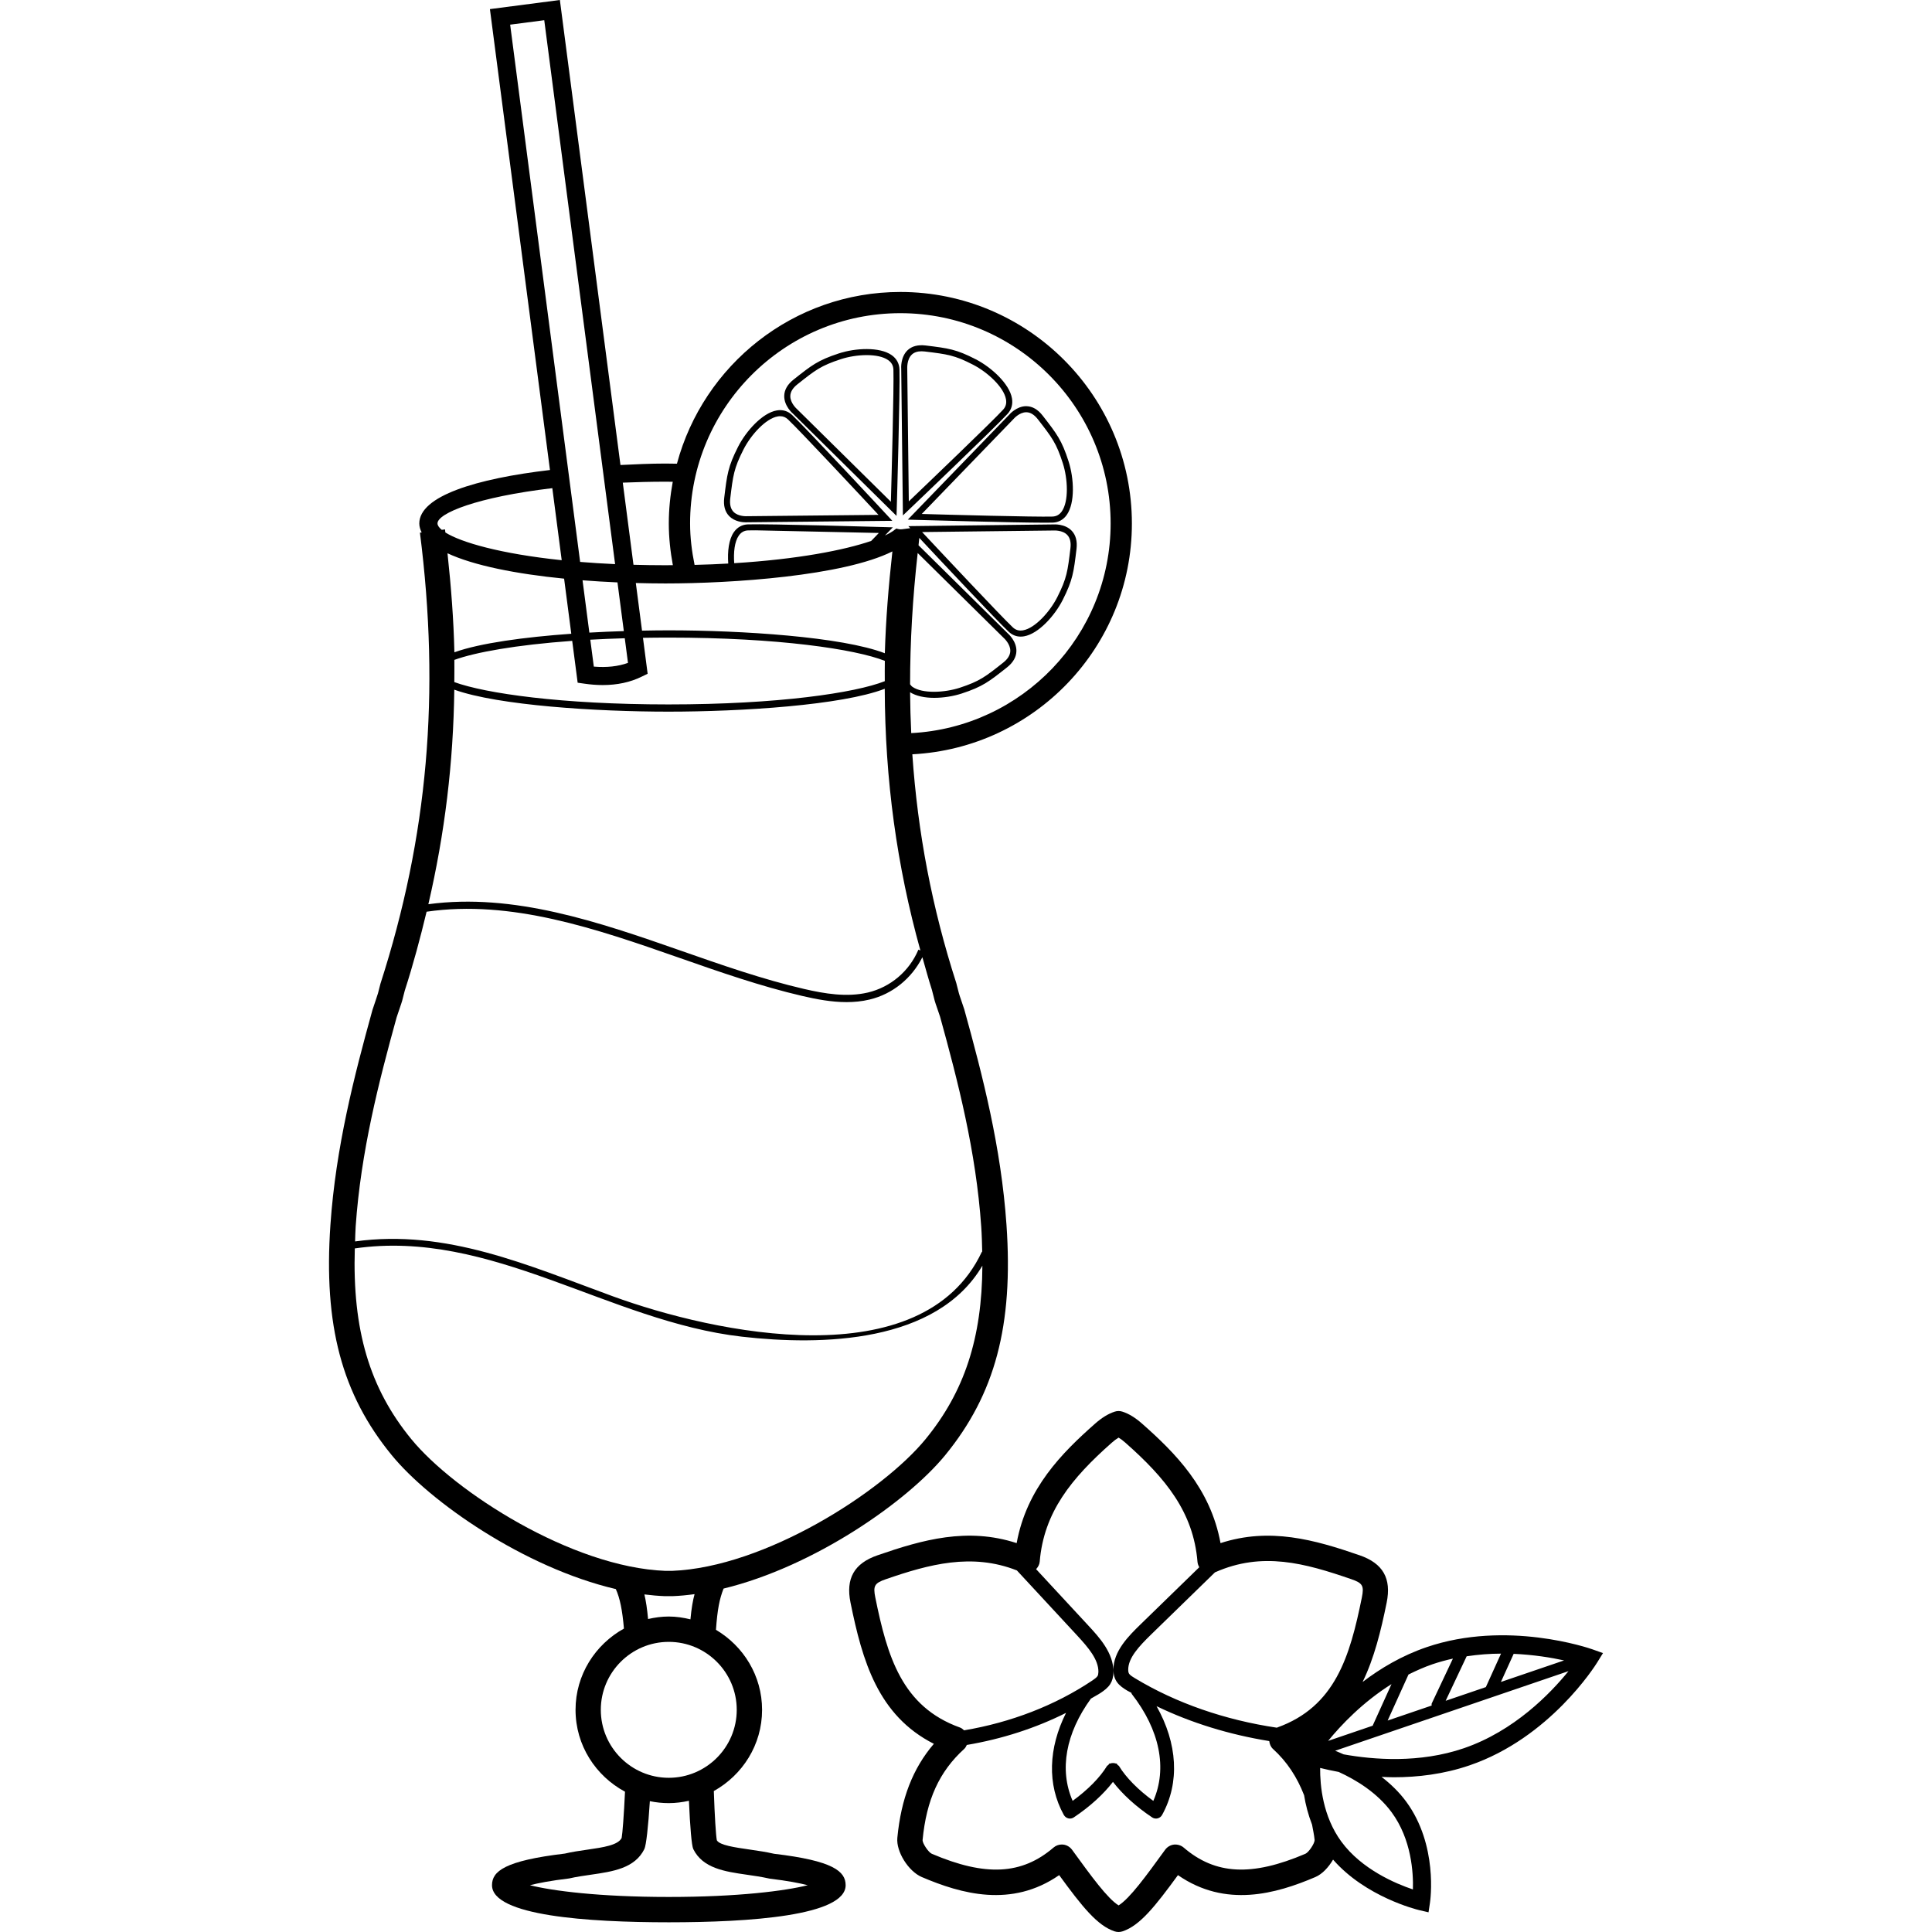 <?xml version="1.0" encoding="iso-8859-1"?>
<!-- Uploaded to: SVG Repo, www.svgrepo.com, Generator: SVG Repo Mixer Tools -->
<svg fill="#000000" height="800px" width="800px" version="1.1" id="Layer_1" xmlns="http://www.w3.org/2000/svg" xmlns:xlink="http://www.w3.org/1999/xlink" 
	 viewBox="0 0 302.8 302.8" xml:space="preserve">
<g>
	<g>
		<g>
			<path d="M116.912,81.864c0.124,0,0.2-0.008,0.208-0.008l22.736-0.228l-0.732-0.788c-0.516-0.556-12.652-13.6-14.972-15.792
				c-0.664-0.628-1.5-0.884-2.416-0.72c-2.26,0.392-4.812,3.236-6.068,5.712c-1.572,3.104-1.72,4.332-2.16,7.972
				c-0.148,1.224,0.108,2.188,0.764,2.864C115.128,81.768,116.412,81.864,116.912,81.864z M114.452,78.116
				c0.436-3.608,0.568-4.696,2.064-7.648c1.164-2.304,3.496-4.876,5.38-5.204c0.128-0.024,0.252-0.032,0.376-0.032
				c0.464,0,0.868,0.164,1.224,0.5c1.972,1.868,11.464,12.036,14.192,14.964l-20.612,0.208c-0.012,0-1.372,0.088-2.12-0.692
				C114.512,79.748,114.34,79.044,114.452,78.116z"/>
			<path d="M124.24,64.792l16.272,16.064l0.032-1.096c0.024-0.76,0.536-18.66,0.428-21.868c-0.032-0.924-0.456-1.696-1.232-2.24
				c-1.88-1.312-5.664-1.116-8.264-0.264c-3.288,1.08-4.248,1.84-7.1,4.1c-0.956,0.756-1.448,1.62-1.464,2.56
				C122.88,63.616,124.208,64.772,124.24,64.792z M124.968,60.24c2.828-2.244,3.68-2.92,6.808-3.944
				c1.216-0.4,2.688-0.64,4.052-0.64c1.348,0,2.588,0.232,3.368,0.78c0.536,0.372,0.804,0.864,0.828,1.492
				c0.092,2.728-0.284,16.68-0.396,20.712l-14.74-14.548c-0.012-0.012-1.044-0.924-1.024-2.024
				C123.876,61.428,124.244,60.812,124.968,60.24z"/>
			<path d="M141.512,80.78l0.792-0.752c0.548-0.52,13.432-12.808,15.6-15.156c0.62-0.672,0.864-1.516,0.7-2.448
				c-0.4-2.276-3.216-4.84-5.656-6.104c-3.076-1.584-4.288-1.736-7.892-2.176c-1.188-0.136-2.144,0.108-2.82,0.752
				c-1.128,1.084-0.996,2.86-0.988,2.904L141.512,80.78z M142.896,55.584c0.364-0.352,0.88-0.528,1.532-0.528
				c0.164,0,0.332,0.012,0.512,0.032c3.568,0.436,4.648,0.568,7.572,2.076c2.272,1.172,4.824,3.52,5.156,5.42
				c0.112,0.644-0.036,1.18-0.464,1.636c-1.844,1.996-11.86,11.58-14.768,14.36l-0.244-20.828
				C142.196,57.744,142.104,56.348,142.896,55.584z"/>
			<path d="M158.164,65.008L142.28,81.44l1.076,0.032c0.684,0.02,15.304,0.448,20.396,0.448c0.524,0,0.944-0.004,1.244-0.012
				c0.904-0.032,1.664-0.448,2.196-1.208c1.324-1.888,1.14-5.728,0.288-8.38c-1.068-3.324-1.824-4.296-4.06-7.176
				c-0.748-0.968-1.604-1.464-2.536-1.48c-0.016,0-0.032-0.004-0.052-0.004C159.308,63.66,158.188,64.972,158.164,65.008z
				 M160.836,64.612c0.012,0,0.02,0,0.032,0c0.632,0.008,1.24,0.388,1.804,1.116c2.216,2.856,2.888,3.716,3.904,6.88
				c0.792,2.472,0.944,5.968-0.164,7.544c-0.368,0.52-0.844,0.784-1.452,0.808c-2.708,0.084-16.508-0.292-20.496-0.408
				l14.408-14.908C158.88,65.632,159.764,64.612,160.836,64.612z"/>
			<path d="M121.32,290.54c-1.252-0.288-2.532-0.476-3.752-0.652c-2.464-0.356-4.788-0.692-5.22-1.464
				c-0.148-0.78-0.336-3.732-0.472-7.716c4.488-2.5,7.564-7.236,7.564-12.724c0-5.356-2.924-9.996-7.228-12.544
				c0.224-3.196,0.56-4.864,1.192-6.464c14.228-3.456,28.796-13.652,34.736-20.908c7.828-9.564,10.7-20.364,9.604-36.116
				c-0.84-12.128-3.712-23.276-6.612-33.748l-0.536-1.588c-0.28-0.808-0.312-0.908-0.724-2.564
				c-3.788-11.74-6.04-23.532-6.884-35.832c19.132-0.988,34.412-16.796,34.412-36.172c0-20.008-16.28-36.288-36.288-36.288
				c-16.764,0-30.868,11.44-35.016,26.916c-0.616-0.012-1.248-0.024-1.808-0.024c-2.348,0-4.7,0.116-7.044,0.228L87.748,0
				L76.784,1.428l9.412,72.236c-11.492,1.344-20.48,4.064-20.48,8.384c0,0.492,0.152,0.952,0.372,1.404l-0.272,0.036
				c3.204,25.184,1.248,47.608-6.192,70.7c-0.376,1.524-0.408,1.62-0.688,2.428l-0.564,1.684
				c-2.872,10.376-5.744,21.524-6.584,33.652c-1.092,15.756,1.78,26.56,9.608,36.116c5.984,7.316,20.74,17.616,35.12,20.988
				c0.644,1.408,1.028,3.324,1.272,6.192c-4.5,2.496-7.584,7.24-7.584,12.736c0,5.568,3.164,10.36,7.752,12.828
				c-0.176,3.732-0.388,6.496-0.524,7.244c-0.564,1.144-2.888,1.48-5.352,1.836c-1.224,0.176-2.5,0.364-3.54,0.616
				c-9.484,1.124-11.428,2.792-11.428,4.956c0,4.808,15.072,5.816,27.712,5.816s27.712-1.008,27.712-5.816
				C132.532,293.296,130.588,291.628,121.32,290.54z M141.108,49.084c18.172,0,32.96,14.784,32.96,32.956
				c0,17.596-13.876,31.96-31.252,32.86c-0.1-2.116-0.164-4.252-0.18-6.404c0.952,0.6,2.308,0.876,3.768,0.876
				c1.484,0,3.052-0.26,4.332-0.68c3.28-1.08,4.244-1.84,7.1-4.1c0.952-0.756,1.448-1.62,1.464-2.56
				c0.028-1.564-1.3-2.716-1.328-2.74L143.96,85.46c0.044-0.392,0.072-0.768,0.12-1.16c3.012,3.224,12.04,12.856,14.012,14.712
				c0.532,0.504,1.172,0.764,1.88,0.764c0.176,0,0.356-0.016,0.536-0.048c2.256-0.392,4.808-3.24,6.06-5.72
				c1.568-3.112,1.716-4.336,2.152-7.976c0.144-1.224-0.112-2.188-0.768-2.864c-1.08-1.116-2.824-0.976-2.852-0.976l-22.736,0.268
				l0.3,0.32l-1.284,0.168c-0.332,0.044-0.624-0.02-0.892-0.116c-0.052,0.052-0.14,0.104-0.204,0.156l-0.052-0.008
				c-0.004,0.016-0.004,0.036-0.004,0.052c-0.364,0.288-0.876,0.588-1.532,0.896l1.236-1.28l-1.076-0.032
				c-0.752-0.02-18.436-0.536-21.636-0.432c-0.9,0.028-1.66,0.448-2.196,1.208c-0.812,1.156-1.02,3.036-0.888,4.932
				c-1.688,0.096-3.44,0.168-5.276,0.212c-0.428-2.104-0.704-4.26-0.704-6.488C108.148,63.868,122.936,49.084,141.108,49.084z
				 M142.636,107.248c0.004-6.648,0.396-13.488,1.192-20.572l13.492,13.316c0.012,0.008,1.044,0.924,1.024,2.024
				c-0.012,0.644-0.384,1.26-1.104,1.828c-2.832,2.244-3.688,2.916-6.808,3.944c-2.42,0.788-5.864,0.952-7.424-0.14
				C142.844,107.536,142.752,107.388,142.636,107.248z M144.52,83.388l20.616-0.244c0.008,0.004,1.372-0.096,2.128,0.692
				c0.444,0.464,0.616,1.164,0.504,2.088c-0.432,3.608-0.564,4.696-2.056,7.66c-1.164,2.3-3.492,4.88-5.376,5.208
				c-0.624,0.108-1.148-0.044-1.6-0.468C156.768,96.464,147.256,86.312,144.52,83.388z M137.744,83.532l-1.204,1.248
				c-4.232,1.444-11.468,2.868-21.468,3.488c-0.124-1.712,0.052-3.376,0.724-4.332c0.368-0.52,0.844-0.788,1.452-0.808
				c0.284-0.008,0.692-0.012,1.2-0.012L137.744,83.532z M139.864,86.424c-0.604,5.444-1.036,10.776-1.184,15.96
				c-6.7-2.584-22.44-3.592-33.92-3.592c-1.324,0-2.72,0.02-4.136,0.048l-0.972-7.464c1.548,0.04,3.092,0.068,4.632,0.068
				C114.72,91.444,132.168,90.276,139.864,86.424z M138.672,106.76c-4.64,1.832-16.696,3.644-33.908,3.644
				c-16.76,0-28.664-1.72-33.56-3.5c0.004-1.16,0.024-2.316,0.008-3.48c3.264-1.188,9.632-2.344,18.468-2.984l0.856,6.56
				l1.064,0.152c0.992,0.144,1.944,0.216,2.864,0.216c2.28,0,4.336-0.44,6.128-1.328l0.912-0.444l-0.732-5.632
				c1.3-0.02,2.628-0.036,3.992-0.036c17.224,0,29.284,1.816,33.916,3.648C138.656,104.648,138.672,105.7,138.672,106.76z
				 M70.136,86.716c4.124,1.92,10.756,3.232,18.276,3.976l1.124,8.636c-7.332,0.524-14.276,1.456-18.32,2.904
				C71.1,97.16,70.704,91.98,70.136,86.716z M92.516,100.26c1.72-0.096,3.524-0.172,5.404-0.228l0.504,3.86
				c-1.544,0.56-3.332,0.752-5.356,0.584L92.516,100.26z M104.284,75.496c0.396,0,0.772,0.008,1.156,0.012
				c-0.388,2.124-0.62,4.3-0.62,6.532c0,2.236,0.244,4.412,0.636,6.536c-0.392,0.004-0.768,0.012-1.168,0.012
				c-1.736,0-3.392-0.028-5.004-0.072l-1.676-12.872C99.724,75.56,101.916,75.496,104.284,75.496z M97.772,98.912
				c-1.78,0.056-3.588,0.132-5.404,0.236l-1.068-8.2c1.8,0.14,3.628,0.252,5.476,0.332L97.772,98.912z M79.956,3.864L85.3,3.168
				l11.104,85.248c-1.932-0.084-3.744-0.208-5.48-0.348L79.956,3.864z M86.564,76.508L88.036,87.8
				c-9.632-1.008-15.78-2.8-18.236-4.348c-0.02-0.16-0.028-0.316-0.048-0.476l-0.52,0.064c-0.432-0.36-0.664-0.7-0.664-1.004
				C68.568,80.436,74.812,77.9,86.564,76.508z M71.2,108.092c6.9,2.476,22.296,3.444,33.56,3.444
				c11.468,0,27.196-1.004,33.904-3.584c0.048,14.272,1.892,27.744,5.588,41.012l-0.312-0.128c-1.416,3.376-4.38,5.888-7.928,6.724
				c-3.292,0.764-6.752,0.188-10-0.564c-6.452-1.496-12.988-3.784-19.304-5.996c-12.892-4.508-26.2-9.08-39.572-7.284
				C69.708,130.648,71.06,119.548,71.2,108.092z M55.744,192.22c0.816-11.76,3.632-22.688,6.42-32.776l0.52-1.54
				c0.32-0.92,0.356-1.032,0.752-2.636c1.336-4.136,2.432-8.256,3.424-12.376c13.248-1.924,26.572,2.664,39.476,7.18
				c6.348,2.224,12.912,4.52,19.42,6.028c2.236,0.52,4.576,0.96,6.92,0.96c1.2,0,2.408-0.112,3.6-0.4
				c3.616-0.852,6.62-3.328,8.288-6.636c0.488,1.704,0.944,3.412,1.492,5.112c0.428,1.74,0.468,1.848,0.788,2.768l0.492,1.444
				c2.816,10.184,5.636,21.108,6.448,32.872c0.096,1.368,0.124,2.652,0.156,3.94c-0.02,0.028-0.052,0.024-0.068,0.06
				c-9.308,19.756-41.924,12.76-57.828,6.944c-13.352-4.884-26.092-10.564-40.392-8.596C55.684,193.78,55.684,193.032,55.744,192.22
				z M64.46,225.548c-6.544-7.992-9.24-17.104-8.852-29.884c21.36-3.088,39.84,11.456,60.676,13.832
				c12.52,1.428,30.524,1.032,37.684-11.128c-0.06,11.384-2.824,19.752-8.9,27.18c-6.748,8.248-25.168,20.092-39.756,20.652h-1.016
				C89.624,245.64,71.208,233.792,64.46,225.548z M108.86,249.848c-0.272,0.988-0.484,2.204-0.648,3.948
				c-1.096-0.264-2.22-0.44-3.396-0.44c-1.12,0-2.196,0.152-3.244,0.392c-0.144-1.576-0.332-2.824-0.576-3.856
				c1.08,0.136,2.156,0.232,3.22,0.272h1.168C106.532,250.124,107.692,250.008,108.86,249.848z M94.164,267.98
				c0-5.876,4.78-10.652,10.652-10.652s10.652,4.776,10.652,10.652c0,5.876-4.78,10.652-10.652,10.652S94.164,273.856,94.164,267.98
				z M104.82,297.308c-10.924,0-18.248-0.96-21.764-1.84c1.276-0.328,3.224-0.712,6.164-1.064c1.144-0.264,2.312-0.428,3.424-0.588
				c3.372-0.488,6.86-0.988,8.348-4.02c0.28-0.576,0.608-3.472,0.86-7.5c0.96,0.2,1.952,0.304,2.968,0.304
				c1.084,0,2.136-0.14,3.156-0.364c0.176,4.108,0.428,7.056,0.68,7.564c1.488,3.028,4.976,3.528,8.348,4.016
				c1.116,0.16,2.28,0.324,3.64,0.624c2.82,0.336,4.708,0.708,5.952,1.028C123.08,296.348,115.752,297.308,104.82,297.308z"/>
			<path d="M249.584,258.5c-0.544-0.192-13.444-4.632-26-0.34c-3.876,1.324-7.228,3.32-10.024,5.456
				c1.824-3.748,2.876-8.024,3.772-12.444c0.768-3.788-0.576-6.144-4.232-7.412c-7.084-2.448-14.096-4.416-21.808-1.908
				c-1.572-8.596-7.108-14.144-12.272-18.704c-1.076-0.952-2.088-1.576-3.096-1.9c-0.4-0.132-0.824-0.132-1.22,0
				c-1.004,0.324-2.016,0.944-3.092,1.896c-5.164,4.564-10.704,10.108-12.272,18.708c-7.712-2.512-14.732-0.544-21.808,1.908
				c-3.656,1.264-5,3.62-4.232,7.412c1.856,9.136,4.3,17.696,13.064,22.136c-3.304,3.856-5.14,8.608-5.724,14.732
				c-0.208,2.152,1.732,5.252,3.832,6.148c6.168,2.632,14.06,4.876,21.532-0.3c3.596,4.924,5.972,7.916,8.688,8.812
				c0.2,0.068,0.412,0.1,0.62,0.1s0.42-0.036,0.62-0.1c2.716-0.896,5.092-3.888,8.688-8.812c7.468,5.176,15.368,2.932,21.528,0.304
				c1.092-0.464,2.076-1.532,2.784-2.736c5.1,5.844,13.104,7.824,13.464,7.908l1.496,0.352l0.228-1.52
				c0.056-0.364,1.284-9.004-3.728-15.828c-1.124-1.528-2.464-2.792-3.86-3.88c0.636,0.028,1.268,0.06,1.932,0.06
				c3.704,0,7.804-0.472,11.868-1.868c12.572-4.3,19.68-15.616,19.98-16.096l0.924-1.496L249.584,258.5z M245.136,260.236
				l-9.9,3.376l2-4.408C240.356,259.34,243.116,259.792,245.136,260.236z M235.252,259.172l-2.376,5.244l-6.3,2.148l3.292-6.976
				C231.716,259.312,233.52,259.176,235.252,259.172z M224.5,260.84c1.068-0.364,2.144-0.652,3.212-0.888l-3.316,7.024
				c-0.052,0.108-0.008,0.22-0.012,0.332l-6.9,2.352l3.268-7.216C221.952,261.848,223.184,261.292,224.5,260.84z M218.088,263.948
				l-2.928,6.46c-0.008,0.016,0.004,0.036,0,0.052l-7.004,2.388C210.164,270.38,213.556,266.796,218.088,263.948z M162.952,244.768
				c0.644-7.764,4.976-13.072,11.288-18.648c0.388-0.344,0.748-0.612,1.076-0.804c0.328,0.192,0.688,0.46,1.076,0.808
				c6.312,5.576,10.648,10.88,11.288,18.644c0.024,0.308,0.128,0.6,0.284,0.86l-9.172,8.924c-1.828,1.78-4.328,4.216-4.288,7.2
				c0.012,0.744,0.192,1.36,0.56,1.884c0.416,0.584,1.02,0.976,1.6,1.328c0.208,0.128,0.444,0.224,0.656,0.348
				c0.028,0.056,0.012,0.124,0.056,0.176c4.408,5.648,5.608,11.684,3.384,16.764c-2.384-1.736-4.276-3.652-5.384-5.472
				c-0.048-0.08-0.144-0.088-0.208-0.152c-0.06-0.064-0.072-0.16-0.148-0.212c-0.056-0.036-0.124-0.008-0.184-0.032
				c-0.132-0.056-0.248-0.064-0.392-0.064c-0.152,0-0.272,0.008-0.408,0.068c-0.056,0.024-0.124-0.004-0.176,0.028
				c-0.08,0.048-0.088,0.144-0.148,0.208c-0.064,0.064-0.16,0.072-0.208,0.152c-1.112,1.82-3.004,3.732-5.388,5.472
				c-2.128-4.86-1.088-10.592,2.864-16.028c0.508-0.312,1.052-0.58,1.544-0.908c0.54-0.364,1.1-0.772,1.484-1.368
				c0.328-0.516,0.492-1.132,0.504-1.88c0.036-3-2.256-5.48-3.928-7.284l-8.196-8.848
				C162.684,245.608,162.912,245.224,162.952,244.768z M137.188,250.384c-0.372-1.832-0.128-2.26,1.636-2.872
				c6.792-2.348,13.488-4.164,20.552-1.38l9.464,10.216c1.756,1.9,3.336,3.764,3.312,5.684c-0.008,0.304-0.052,0.52-0.14,0.66
				c-0.152,0.24-0.556,0.508-0.816,0.692c-5.836,3.912-12.772,6.576-20.096,7.808c-0.192-0.176-0.388-0.348-0.636-0.436
				C141.352,267.492,139.06,259.596,137.188,250.384z M204.596,290.54c-8.4,3.584-14.112,3.296-19.084-0.976
				c-0.416-0.356-0.968-0.512-1.52-0.464c-0.552,0.068-1.048,0.36-1.376,0.804c-3.048,4.2-5.528,7.612-7.3,8.728
				c-1.768-1.112-4.248-4.528-7.3-8.728c-0.328-0.444-0.824-0.74-1.376-0.804c-0.076-0.008-0.156-0.012-0.232-0.012
				c-0.472,0-0.928,0.168-1.292,0.48c-4.968,4.264-10.676,4.564-19.084,0.968c-0.512-0.224-1.428-1.584-1.44-2.12
				c0.604-6.352,2.624-10.768,6.536-14.32c0.188-0.168,0.288-0.392,0.4-0.612c5.484-0.928,10.756-2.62,15.552-5.028
				c-2.764,5.504-2.988,11.236-0.352,15.992c0.152,0.268,0.404,0.468,0.7,0.54c0.084,0.024,0.172,0.032,0.26,0.032
				c0.216,0,0.424-0.06,0.608-0.184c2.552-1.704,4.656-3.64,6.136-5.564c1.48,1.924,3.584,3.86,6.136,5.564
				c0.184,0.124,0.392,0.184,0.608,0.184c0.088,0,0.176-0.008,0.26-0.032c0.3-0.072,0.552-0.268,0.7-0.54
				c2.804-5.064,2.412-11.224-0.872-17.04c5.4,2.612,11.396,4.456,17.664,5.468c0.06,0.46,0.22,0.9,0.572,1.224
				c2.224,2.016,3.792,4.436,4.892,7.272c0.228,1.456,0.628,3.012,1.244,4.604c0.14,0.8,0.32,1.556,0.404,2.42
				C206.028,288.948,205.116,290.312,204.596,290.54z M200.164,270.756c-0.016,0.004-0.024,0.02-0.036,0.024
				c-8.112-1.2-15.792-3.848-22.244-7.752c-0.276-0.164-0.736-0.44-0.908-0.684c-0.1-0.14-0.148-0.34-0.152-0.628
				c-0.02-1.872,1.696-3.696,3.608-5.56l10-9.736c0.008-0.004,0.016,0,0.028-0.004c7.372-3.268,14.028-1.436,21.344,1.092
				c1.764,0.608,2.008,1.04,1.636,2.872C211.572,259.596,209.28,267.492,200.164,270.756z M218.116,284.048
				c3.108,4.232,3.408,9.464,3.328,12.08c-2.664-0.892-8.016-3.132-11.212-7.488c-2.92-3.972-3.352-8.808-3.328-11.552
				c0.804,0.204,1.808,0.42,2.912,0.628C212.52,278.952,215.852,280.96,218.116,284.048z M229.424,274
				c-6.932,2.372-14.128,1.804-18.844,0.956c-0.456-0.2-0.912-0.408-1.32-0.564l36.568-12.476
				C242.98,265.432,237.308,271.3,229.424,274z"/>
		</g>
	</g>
</g>
</svg>
